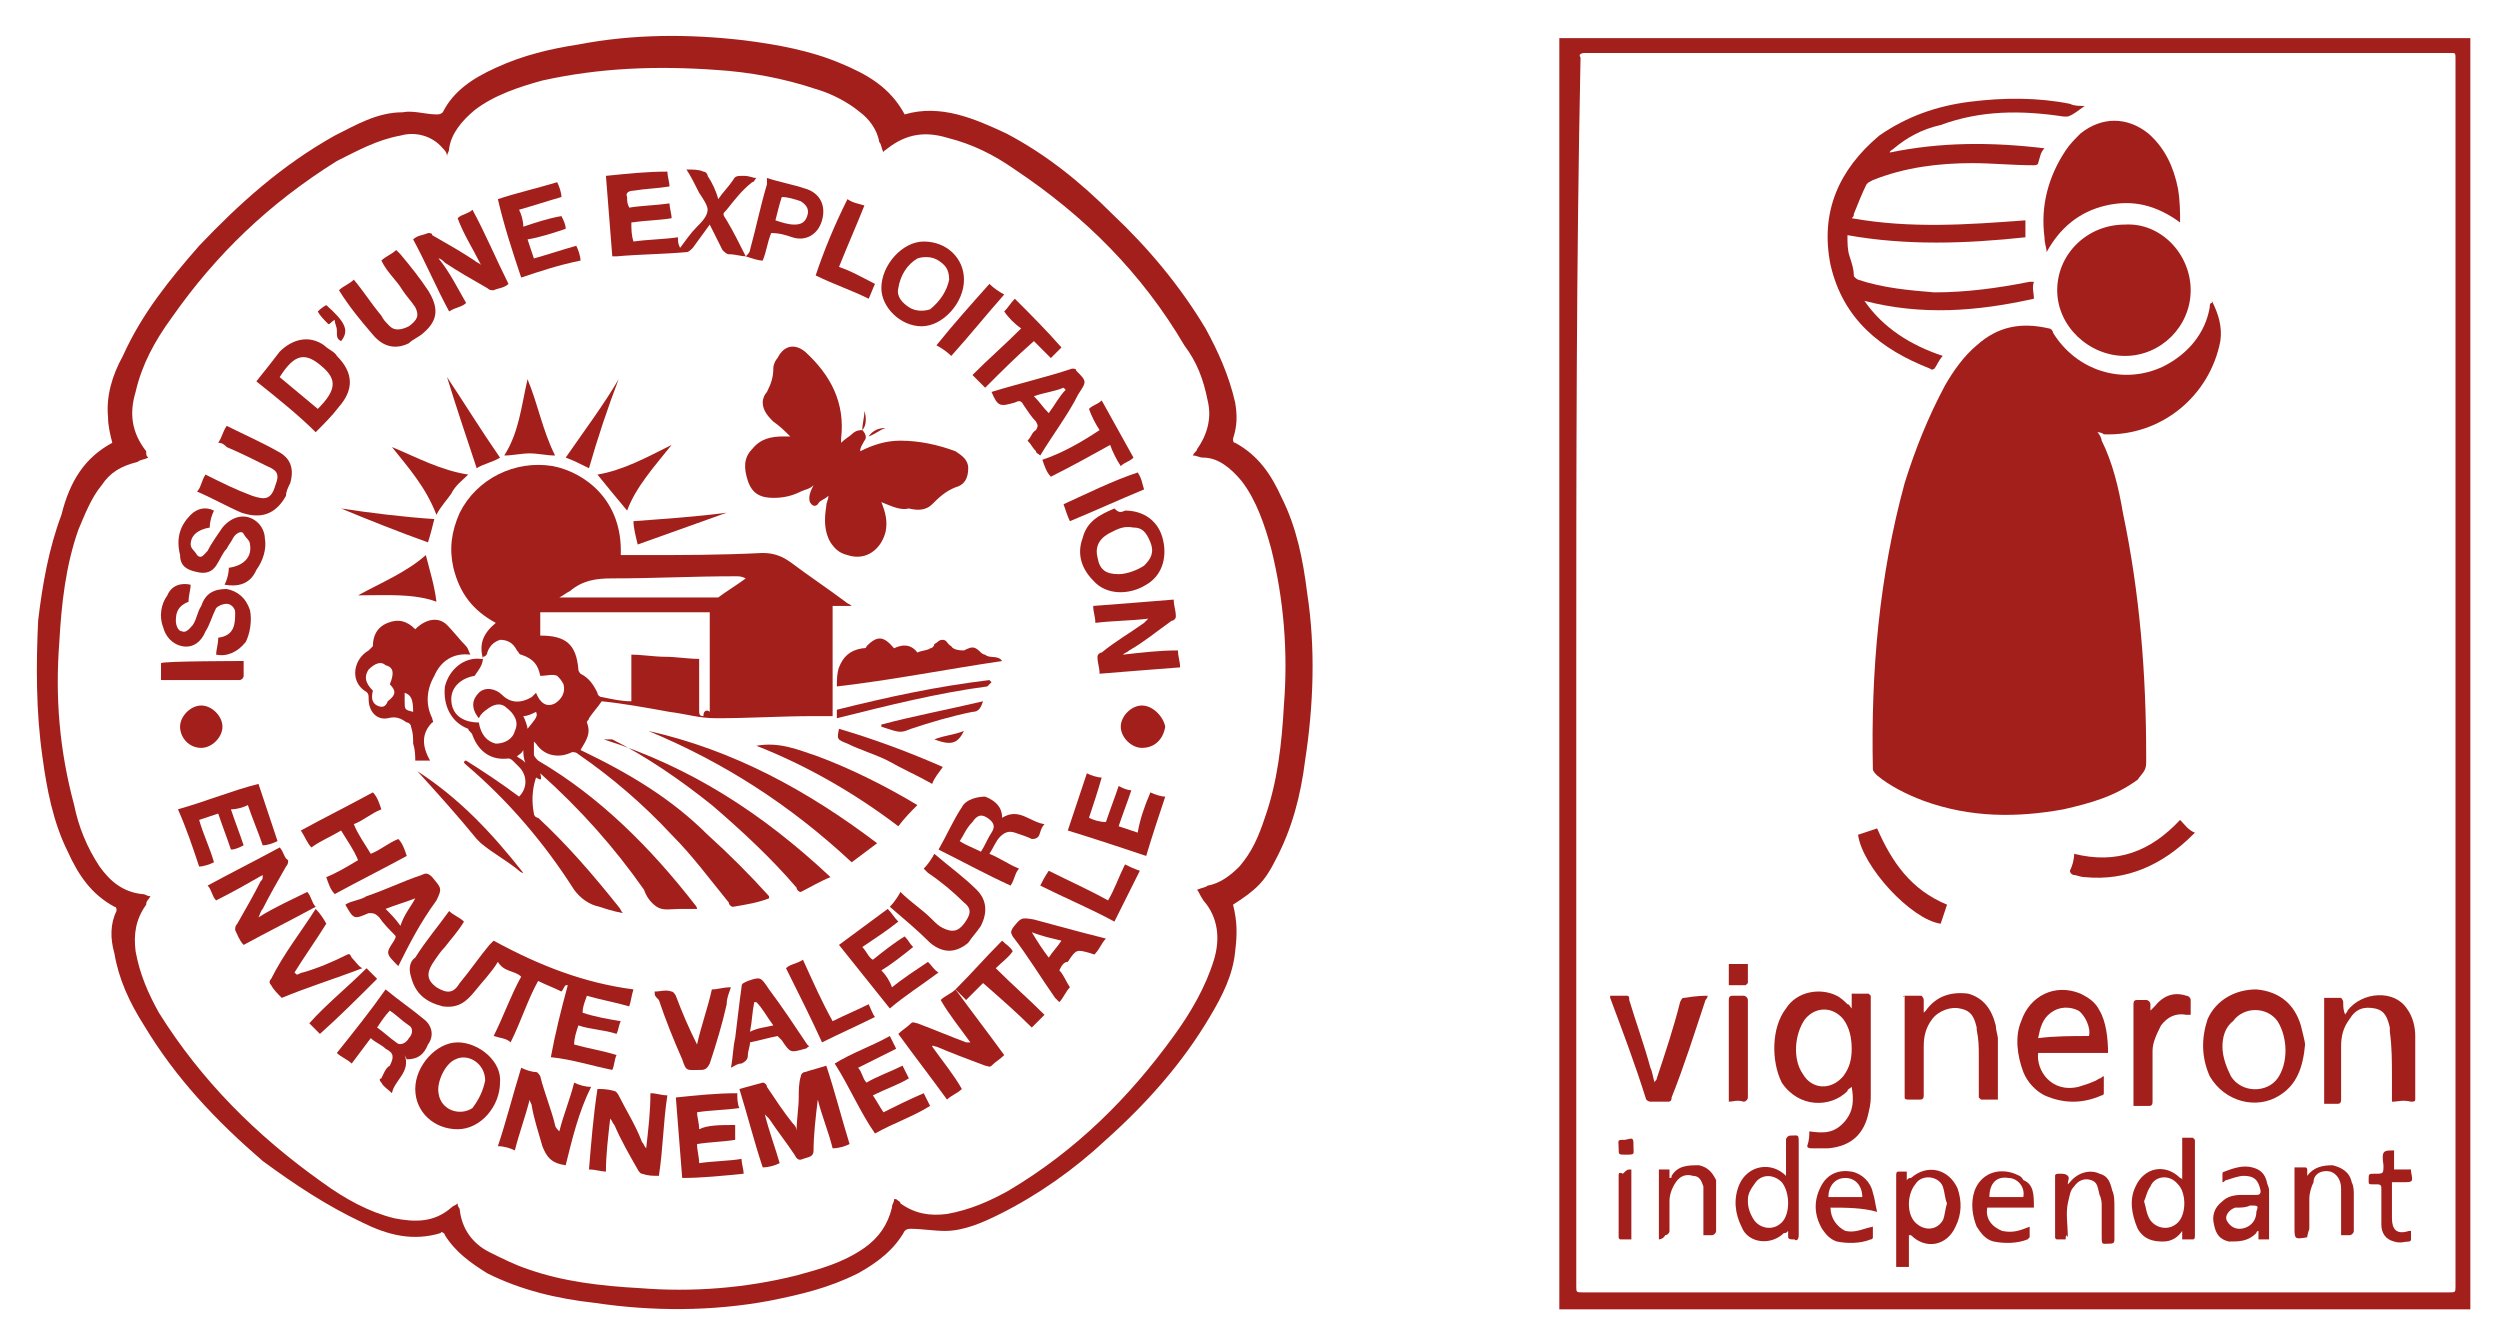 <?xml version="1.0" encoding="utf-8"?>
<!-- Generator: Adobe Illustrator 28.2.0, SVG Export Plug-In . SVG Version: 6.00 Build 0)  -->
<svg version="1.1" id="Calque_1" xmlns="http://www.w3.org/2000/svg" xmlns:xlink="http://www.w3.org/1999/xlink" x="0px" y="0px"
	 viewBox="0 0 118 63.3" style="enable-background:new 0 0 118 63.3;" xml:space="preserve">
<style type="text/css">
	.st0{fill:#A31F1B;}
</style>
<g>
	<path class="st0" d="M56.5,42c0.2-0.1,0.4-0.1,0.5-0.2c0.6-0.1,1.1-0.5,1.5-0.9c0.6-0.7,0.9-1.4,1.2-2.3c0.6-1.7,0.8-3.5,0.9-5.3
		c0.2-2.5,0-5-0.6-7.4c-0.3-1.1-0.7-2.3-1.4-3.2c-0.5-0.6-1.1-1.1-1.8-1.1c-0.2,0-0.3-0.1-0.5-0.1c0.1-0.2,0.2-0.2,0.2-0.3
		c0.5-0.7,0.7-1.5,0.5-2.3c-0.2-1-0.5-1.8-1.1-2.6c-2-3.4-4.7-6.1-8-8.3c-1-0.7-2-1.2-3.2-1.5c-1-0.3-1.9-0.2-2.8,0.5
		c-0.1,0.1-0.2,0.1-0.2,0.2c-0.1-0.2-0.1-0.4-0.2-0.5c-0.1-0.6-0.5-1.1-0.9-1.4c-0.6-0.5-1.4-0.9-2.1-1.1c-1.5-0.5-3.1-0.8-4.7-0.9
		c-2.8-0.2-5.5-0.1-8.2,0.5c-1.1,0.3-2.3,0.7-3.2,1.4c-0.6,0.5-1.1,1.1-1.2,1.8c0,0.2-0.1,0.2-0.1,0.4C21.1,7.2,21,7.1,20.9,7
		c-0.5-0.6-1.3-0.8-2-0.6c-1.1,0.2-2,0.7-3,1.2c-3.2,2-5.7,4.4-7.8,7.4c-0.8,1.1-1.4,2.2-1.7,3.5c-0.3,1-0.2,1.9,0.5,2.8
		c0,0.2,0,0.2,0.1,0.3c-0.2,0.1-0.4,0.1-0.5,0.2c-0.8,0.2-1.3,0.5-1.7,1.1c-0.5,0.6-0.8,1.4-1.1,2.1c-0.6,1.7-0.8,3.5-0.9,5.3
		c-0.2,2.6,0,5.1,0.7,7.7c0.2,1,0.6,2,1.2,2.9c0.5,0.7,1.1,1.2,2,1.3c0.2,0,0.2,0.1,0.4,0.1c-0.1,0.2-0.2,0.2-0.2,0.4
		c-0.5,0.7-0.6,1.4-0.5,2.2c0.2,1.1,0.6,2,1.1,2.9c2,3.2,4.6,5.8,7.7,8c1.1,0.8,2.2,1.4,3.4,1.7c1,0.2,1.9,0.2,2.7-0.5
		c0.1-0.1,0.2-0.1,0.3-0.2c0,0.2,0.1,0.2,0.1,0.3c0.1,0.9,0.6,1.6,1.4,2c0.6,0.3,1.2,0.6,1.8,0.8c1.7,0.6,3.5,0.8,5.3,0.9
		c2.5,0.2,5,0,7.4-0.6c1.1-0.3,2.2-0.6,3.2-1.3c0.7-0.5,1.1-1.1,1.3-1.9c0-0.2,0.1-0.2,0.1-0.4c0.1,0,0.1,0,0.1,0
		c0.1,0.1,0.2,0.1,0.2,0.2c0.7,0.5,1.4,0.6,2.2,0.5c1.1-0.2,2-0.6,2.9-1.1c3.2-1.9,5.7-4.4,7.8-7.3c0.8-1.1,1.5-2.3,1.9-3.6
		c0.3-1,0.2-2-0.5-2.8C56.6,42.2,56.6,42.1,56.5,42 M5.3,20.9c-0.1-0.4-0.2-0.8-0.2-1.2c-0.1-1,0.2-2,0.7-2.9c0.9-2,2.2-3.6,3.6-5.2
		c1.9-2,3.9-3.8,6.4-5.2c1-0.5,2-1.1,3.2-1.1c0.5-0.1,1.1,0.1,1.6,0.1c0.1,0,0.2,0,0.3-0.1c0.5-1,1.4-1.6,2.5-2.1
		c1.3-0.6,2.6-0.9,3.9-1.1c2.6-0.5,5.2-0.5,7.8-0.2c1.6,0.2,3.2,0.5,4.6,1.1c1.2,0.5,2.3,1.1,3,2.4c1.7-0.5,3.3,0.2,4.8,0.9
		c1.9,1,3.5,2.3,5,3.8c1.7,1.6,3.2,3.4,4.4,5.4c0.6,1.1,1.1,2.2,1.4,3.5c0.1,0.6,0.1,1.1-0.1,1.7c0,0.1,0,0.2,0.1,0.2
		c1.1,0.6,1.7,1.5,2.2,2.6c0.7,1.4,1,2.9,1.2,4.5c0.4,2.6,0.3,5.3-0.1,7.9c-0.2,1.6-0.6,3.2-1.4,4.7c-0.5,1-0.9,1.4-2,2.1
		c0.2,0.8,0.2,1.4,0.1,2.2C58.2,46,57.7,47,57.1,48c-1.3,2.2-3,4.1-4.9,5.8c-1.5,1.4-3.2,2.6-5,3.5c-0.8,0.4-1.7,0.8-2.6,0.8
		c-0.5,0-1.1-0.1-1.6-0.1c-0.1,0-0.2,0-0.3,0.1c-0.5,0.9-1.3,1.5-2.2,2c-1.4,0.7-2.7,1-4.2,1.3c-2.7,0.5-5.5,0.5-8.2,0.1
		c-1.8-0.2-3.5-0.6-5.1-1.4c-0.8-0.5-1.5-1-2-1.8c0-0.1-0.2-0.2-0.2-0.1c-1.3,0.4-2.5,0.1-3.7-0.5c-1.7-0.8-3.2-1.8-4.7-2.9
		c-2.2-1.9-4.1-3.9-5.6-6.4c-0.7-1.1-1.2-2.2-1.4-3.4c-0.2-0.7-0.2-1.4,0.1-2c0-0.1,0-0.2-0.1-0.2c-1.1-0.6-1.7-1.5-2.2-2.6
		c-0.7-1.4-1-3-1.2-4.5c-0.3-2.1-0.3-4.3-0.2-6.4c0.2-1.7,0.5-3.4,1.1-5C3.3,22.7,4,21.6,5.3,20.9"/>
	<path class="st0" d="M24.8,36c-0.1-0.2-0.1-0.5-0.1-0.6c-0.1,0.2-0.2,0.2-0.3,0.3C24.5,35.8,24.6,35.8,24.8,36 M25.3,33.6
		c-0.2,0.1-0.4,0.2-0.6,0.2c0.1,0.2,0.2,0.5,0.2,0.6C25.3,33.9,25.4,33.8,25.3,33.6 M35.2,27.3L35.2,27.3c-0.2-0.1-0.3-0.1-0.5-0.1
		c-2,0-3.8,0.1-5.8,0.1c-0.8,0-1.4,0.1-2,0.6c-0.2,0.1-0.3,0.2-0.5,0.3c0.1,0,0.1,0,0.2,0c2.3,0,4.7,0,7.1,0c0.1,0,0.2,0,0.2,0
		C34.3,27.9,34.8,27.6,35.2,27.3 M22.4,31.9c-0.6,0.1-1.1,0.5-1.1,1.1c0,0.7,0.5,1.1,1.3,1.1c0.1,0.6,0.4,0.9,0.8,1
		c0.4,0,0.8-0.2,0.9-0.6c0.2-0.4,0-0.8-0.4-1.1c-0.2-0.2-0.5-0.2-0.8,0s-0.4,0.3-0.5,0.5c-0.4-0.5-0.3-0.9,0-1.2
		c0.3-0.3,0.8-0.2,1.1,0.1c0.4,0.4,0.9,0.4,1.4,0.1c0.1-0.1,0.1-0.1,0.2-0.2c0.2,0.5,0.5,0.7,0.9,0.5c0.3-0.2,0.5-0.5,0.4-0.9
		c-0.1-0.2-0.2-0.3-0.3-0.4c-0.2-0.1-0.5,0-0.8,0c-0.1-0.5-0.3-0.8-0.9-1c-0.1,0-0.1-0.1-0.2-0.2c-0.2-0.4-0.5-0.5-0.8-0.5
		c-0.3,0.1-0.5,0.3-0.6,0.6c0,0.1-0.1,0.2-0.2,0.2C22.8,31.4,22.6,31.6,22.4,31.9 M33.5,33.6v-4.7h-8V30c1.2,0,1.7,0.4,1.8,1.6
		c0,0.1,0.1,0.2,0.1,0.2c0.4,0.2,0.6,0.5,0.8,0.9c0,0.1,0.1,0.2,0.2,0.2c0.5,0.1,0.9,0.2,1.4,0.2v-2.2c0.5,0,1.1,0.1,1.6,0.1
		c0.5,0,1.1,0.1,1.6,0.1v0.4c0,0.7,0,1.3,0,2c0,0.2,0,0.3,0.2,0.3C33.2,33.5,33.4,33.5,33.5,33.6 M25.3,36.7
		c-0.2,0.6-0.2,1.2-0.1,1.7c0,0.1,0.1,0.2,0.2,0.2c1.4,1.3,2.6,2.7,3.8,4.2c0.1,0.1,0.1,0.2,0.2,0.3c-0.5-0.1-0.8-0.2-1.1-0.3
		c-0.5-0.1-0.9-0.4-1.2-0.8c-1.4-2.2-3.1-4.2-5.1-5.9l-0.1-0.1c0,0,0-0.1,0.1-0.1c0.8,0.5,1.7,1.1,2.5,1.7c0.4-0.4,0.4-1,0-1.4
		c-0.1-0.1-0.2-0.2-0.3-0.3c-0.1-0.1-0.2-0.1-0.2-0.1c-0.8,0.1-1.4-0.3-1.7-1.1c0-0.1-0.2-0.2-0.2-0.3c-0.8-0.3-1.2-1.1-1.1-2
		c0.2-0.8,0.9-1.4,1.7-1.3c0,0,0,0,0.1,0c-0.2-0.7,0-1.2,0.6-1.7c-1.1-0.6-1.7-1.4-2-2.6c-0.2-0.9-0.1-1.7,0.3-2.6
		c0.8-1.6,2.6-2.5,4.4-2.2c1.5,0.3,3.3,1.6,3.2,4.2c0.3,0,0.6,0,0.9,0c2,0,3.8,0,5.8-0.1c0.6,0,1,0.2,1.4,0.5
		c0.8,0.6,1.7,1.2,2.5,1.8c0.1,0.1,0.2,0.1,0.3,0.2h-0.9v2.6v2.6c-0.3,0-0.6,0-0.9,0c-1.5,0-3,0.1-4.6,0.1c-0.8,0-1.4-0.2-2.2-0.3
		c-1.1-0.2-2.2-0.4-3.2-0.5c-0.2,0.3-0.4,0.5-0.6,0.8c0,0.1-0.1,0.1-0.1,0.2c0.2,0.5,0,0.8-0.3,1.3c2.3,1.1,4.3,2.3,6,4
		c1,0.9,2,1.9,2.9,2.9v0.1c-0.5,0.2-1.1,0.3-1.7,0.4c-0.1,0-0.2-0.1-0.2-0.2c-0.9-1.1-1.7-2.2-2.7-3.2c-1.3-1.4-2.8-2.7-4.4-3.8
		c-0.1-0.1-0.2-0.1-0.3-0.1c-0.6,0.3-1.3,0.2-1.7-0.4c0,0,0,0-0.1-0.1c0,0.2,0,0.4,0,0.6c0,0.1,0.1,0.2,0.2,0.3
		c2.9,1.7,5.3,4.1,7.4,6.8c0,0,0.1,0.1,0.1,0.2c-0.3,0-0.5,0-0.8,0c-0.4,0-0.8,0.1-1.1-0.1c-0.3-0.2-0.5-0.5-0.6-0.8
		c-1.4-2-3-3.8-4.9-5.5C25.6,36.9,25.5,36.8,25.3,36.7"/>
	<path class="st0" d="M41.6,23.7c0.2,0.5,0.3,0.9,0.2,1.4c-0.2,0.8-0.9,1.4-1.8,1.1c-0.4-0.1-0.6-0.3-0.8-0.6
		c-0.3-0.5-0.3-1.1-0.2-1.7c0-0.2,0.1-0.3,0.1-0.5c-0.2,0.2-0.4,0.2-0.5,0.4c-0.1,0.1-0.2,0.1-0.3,0c-0.1-0.1-0.1-0.2-0.1-0.3
		c0-0.2,0.1-0.4,0.2-0.6c-0.2,0.2-0.4,0.2-0.6,0.3c-0.4,0.2-0.8,0.3-1.3,0.3c-0.6,0-1-0.2-1.2-0.8s-0.2-1.1,0.2-1.5
		c0.4-0.5,0.9-0.6,1.5-0.6c0.1,0,0.2,0,0.3,0c-0.2-0.2-0.5-0.5-0.8-0.7c-0.2-0.2-0.5-0.5-0.5-0.9c0-0.2,0.1-0.4,0.2-0.5
		c0.2-0.4,0.3-0.7,0.3-1.1c0-0.2,0.1-0.4,0.2-0.5c0.3-0.6,0.8-0.7,1.3-0.3c1.2,1.1,1.9,2.4,1.7,4.1c0,0,0,0.1,0,0.2
		c0.2-0.2,0.4-0.3,0.5-0.4c0.2-0.2,0.4-0.2,0.5-0.2c0.2,0.2,0.2,0.4,0.1,0.5c-0.1,0.2-0.2,0.3-0.2,0.5c0.6-0.3,1.2-0.5,1.9-0.5
		c0.9,0,1.8,0.2,2.6,0.5c0.3,0.2,0.6,0.4,0.6,0.8c0,0.5-0.2,0.8-0.6,0.9c-0.5,0.2-0.8,0.5-1.1,0.8c-0.3,0.3-0.7,0.3-1.1,0.2
		C42.5,24.1,42.1,23.9,41.6,23.7"/>
	<path class="st0" d="M29.9,46.7c-0.1,0.3-0.1,0.5-0.2,0.8c-0.7-0.2-1.3-0.3-2-0.5c-0.1,0.3-0.2,0.5-0.2,0.8
		c0.6,0.2,1.2,0.3,1.8,0.4c-0.1,0.2-0.1,0.4-0.2,0.6c-0.6-0.2-1.2-0.2-1.8-0.4c-0.1,0.3-0.2,0.6-0.2,0.9c0.7,0.2,1.4,0.3,2,0.5
		c-0.1,0.2-0.1,0.5-0.2,0.7c-1-0.2-1.9-0.5-2.9-0.6c0.2-1.1,0.5-2.3,0.8-3.4c0,0,0,0-0.1,0c-0.1,0.1-0.1,0.2-0.2,0.3
		c-0.4-0.2-0.7-0.3-1.1-0.5c-0.5,0.9-0.8,1.9-1.3,2.9c-0.2-0.2-0.5-0.2-0.8-0.3c0.5-1,0.8-1.9,1.3-2.8c-0.3-0.3-0.8-0.2-1.1-0.7
		c-0.3,0.5-0.7,0.9-1.1,1.4c-0.4,0.5-0.8,0.8-1.5,0.7c-0.8-0.2-1.3-0.6-1.5-1.4c-0.1-0.3-0.1-0.7,0.2-0.9c0.5-0.8,1.1-1.5,1.6-2.2
		c0.2,0.2,0.5,0.3,0.7,0.5c-0.3,0.5-0.6,0.8-0.9,1.2c-0.2,0.2-0.4,0.5-0.6,0.8c-0.3,0.5-0.2,0.8,0.2,1.1c0.5,0.3,0.8,0.3,1.1-0.2
		c0.5-0.6,0.9-1.2,1.4-1.8c0.1-0.1,0.1-0.1,0.2-0.2C25.5,45.6,27.6,46.4,29.9,46.7"/>
	<path class="st0" d="M19.1,32.7c0,0.2,0,0.3,0,0.4c0,0.4,0,0.4,0.4,0.5C19.5,33,19.4,32.8,19.1,32.7 M18.4,32.3
		c0.2-0.5,0.2-0.8-0.2-0.9c-0.2-0.2-0.5-0.1-0.8,0.2c-0.2,0.3-0.2,0.6,0.2,1c-0.1,0.4,0,0.6,0.2,0.7c0.2,0.1,0.4,0.1,0.5-0.2
		C18.7,32.8,18.7,32.6,18.4,32.3 M20.3,35.9h-0.7c0-0.2,0-0.5-0.1-0.8c0-0.3,0-0.5-0.1-0.8c0-0.1-0.1-0.2-0.2-0.2
		c-0.3-0.2-0.5-0.3-0.9-0.2c-0.5,0.1-0.9-0.3-0.9-0.9c0-0.2,0-0.3-0.2-0.4c-0.7-0.5-0.5-1.5,0.2-1.9c0.1-0.1,0.2-0.2,0.2-0.2
		c0-0.5,0.2-0.9,0.7-1.1s0.9-0.1,1.3,0.3c0.5-0.5,1.1-0.6,1.5-0.2c0.3,0.3,0.6,0.7,0.9,1c0.1,0.1,0.1,0.2,0.2,0.4
		c-0.8-0.1-1.4,0.3-1.7,1c-0.4,0.7-0.4,1.4-0.1,2c0,0.1,0.1,0.2,0,0.2C19.9,34.6,19.9,35.2,20.3,35.9"/>
	<path class="st0" d="M35.2,12.1c-0.2,0-0.5-0.1-0.8-0.1c-0.1,0-0.2-0.1-0.3-0.2c-0.2-0.4-0.4-0.8-0.6-1.2c-0.3,0.4-0.5,0.7-0.8,1.1
		c-0.1,0.1-0.2,0.2-0.3,0.2c-1.1,0.1-2.2,0.1-3.3,0.2c-0.1,0-0.2,0-0.2,0c-0.1-1.3-0.2-2.5-0.3-3.8c1-0.1,1.9-0.2,2.9-0.2
		c0,0.2,0.1,0.5,0.1,0.7c-0.6,0.1-1.1,0.1-1.7,0.2c-0.2,0-0.4,0.1-0.3,0.3c0,0.2,0,0.3,0.1,0.5c0.6-0.1,1.2-0.1,1.9-0.2
		c0,0.2,0.1,0.5,0.1,0.7c-0.6,0.1-1.2,0.1-1.9,0.2c0,0.3,0,0.6,0.1,0.9c0.7-0.1,1.4-0.1,2.1-0.2c0,0.2,0,0.3,0.1,0.5
		c0.3-0.4,0.5-0.7,0.8-1c0.2-0.2,0.5-0.5,0.5-0.8c0-0.2-0.2-0.5-0.4-0.8c-0.2-0.4-0.4-0.8-0.6-1.1c0.3,0,0.6,0,0.8,0.1
		c0.1,0,0.2,0.1,0.2,0.2c0.2,0.3,0.4,0.7,0.5,1.1c0.2-0.3,0.5-0.6,0.7-0.9c0.1-0.2,0.2-0.2,0.5-0.2s0.4,0.1,0.6,0.1
		c-0.1,0.1-0.1,0.2-0.2,0.2C35,9,34.7,9.4,34.3,9.9c-0.2,0.2-0.2,0.2,0,0.5c0.3,0.5,0.6,1.1,0.9,1.7C35.2,11.9,35.2,12.1,35.2,12.1
		L35.2,12.1z"/>
	<path class="st0" d="M38.6,51.9c-0.1,0.8-0.2,1.7-0.2,2.4c0,0.3-0.2,0.3-0.5,0.4c-0.2,0.1-0.3,0-0.4-0.2c-0.4-0.6-0.8-1.1-1.2-1.7
		c-0.1-0.1-0.2-0.2-0.2-0.2c0.2,0.8,0.5,1.6,0.7,2.3c-0.2,0.1-0.5,0.2-0.8,0.2c-0.4-1.2-0.7-2.4-1.1-3.7c0.4-0.1,0.7-0.2,1.1-0.3
		c0.1,0,0.2,0.1,0.2,0.2c0.4,0.6,0.8,1.2,1.2,1.7c0.1,0.1,0.2,0.2,0.2,0.4c0-0.6,0.1-1.1,0.1-1.6c0-0.3,0-0.7,0.1-1
		c0-0.1,0.1-0.2,0.2-0.2c0.3-0.1,0.7-0.2,1-0.3c0.4,1.2,0.7,2.4,1.1,3.7c-0.2,0.1-0.5,0.2-0.8,0.2C39.1,53.4,38.8,52.7,38.6,51.9
		L38.6,51.9"/>
	<path class="st0" d="M28.5,34.9c4.1,1.3,7.5,3.5,10.7,6.5c-0.5,0.2-1,0.5-1.4,0.7c-0.1,0-0.2-0.1-0.2-0.2c-1.2-1.4-2.6-2.7-4-3.9
		c-1.5-1.2-3.1-2.3-4.7-3.1C28.5,34.9,28.5,34.9,28.5,34.9"/>
	<path class="st0" d="M30.6,34.5c4,0.9,7.5,2.8,10.8,5.3c-0.4,0.3-0.8,0.6-1.2,0.9C37.3,38,34.2,36,30.6,34.5"/>
	<path class="st0" d="M39.5,32.4c0-0.3,0-0.6,0.1-0.9c0.2-0.5,0.5-0.8,1.1-0.9c0.1,0,0.2,0,0.2-0.1c0.5-0.5,0.8-0.5,1.3,0.1
		c0.4-0.2,0.8-0.2,1.1,0.2c0.2-0.1,0.5-0.1,0.6-0.2c0.1,0,0.2-0.1,0.2-0.2c0.2-0.1,0.2-0.2,0.4-0.2c0.2,0,0.2,0.2,0.4,0.3
		c0.1,0.2,0.5,0.2,0.6,0.2c0.4-0.2,0.5-0.2,0.8,0.1c0.1,0.1,0.2,0.1,0.2,0.1c0.2,0.2,0.6,0,0.8,0.3C44.6,31.6,42.1,32.1,39.5,32.4"
		/>
	<path class="st0" d="M45.8,49.2c-0.5-0.7-1-1.3-1.4-2c0.2-0.2,0.5-0.3,0.7-0.5c0.8,1.1,1.5,2,2.3,3.1c-0.2,0.2-0.4,0.3-0.6,0.5
		c-0.1,0.1-0.2,0-0.3,0c-0.8-0.3-1.6-0.6-2.3-0.9c-0.1,0-0.2-0.1-0.2,0c0.5,0.7,1,1.3,1.4,2c-0.2,0.2-0.5,0.3-0.7,0.5
		c-0.8-1.1-1.5-2-2.3-3.1c0.2-0.2,0.4-0.3,0.6-0.5c0.1-0.1,0.2,0,0.3,0c0.8,0.3,1.5,0.6,2.3,0.9C45.5,49.2,45.6,49.2,45.8,49.2
		C45.8,49.3,45.8,49.2,45.8,49.2"/>
	<path class="st0" d="M26.7,55C26.6,55,26.6,55,26.7,55c-0.7-0.1-0.9-0.4-1.1-0.9c-0.2-0.7-0.4-1.3-0.5-1.9c0-0.1-0.1-0.2-0.1-0.3
		c-0.2,0.8-0.5,1.6-0.7,2.4c-0.2-0.1-0.5-0.2-0.8-0.2c0.4-1.2,0.7-2.4,1.1-3.7c0.2,0.1,0.5,0.2,0.7,0.2c0.1,0,0.2,0.2,0.2,0.2
		c0.2,0.8,0.5,1.5,0.7,2.3c0,0.1,0.1,0.2,0.2,0.3c0.2-0.8,0.5-1.5,0.7-2.3c0.2,0.1,0.5,0.2,0.8,0.2C27.3,52.5,27,53.8,26.7,55"/>
	<path class="st0" d="M22,14.3c-0.2,0.2-0.5,0.2-0.8,0.4c-0.6-1.1-1.1-2.3-1.7-3.4c0.2-0.2,0.5-0.2,0.7-0.3c0.1,0,0.2,0,0.2,0.1
		c0.7,0.4,1.4,0.8,2,1.2c0.1,0.1,0.2,0.1,0.3,0.2c-0.4-0.8-0.8-1.4-1.1-2.2c0.2-0.2,0.5-0.2,0.7-0.4c0.6,1.1,1.1,2.3,1.7,3.5
		c-0.2,0.2-0.5,0.2-0.7,0.3c-0.1,0-0.2,0-0.3-0.1c-0.7-0.4-1.4-0.8-2-1.2c-0.1-0.1-0.2-0.2-0.3-0.2C21.2,12.8,21.6,13.6,22,14.3"/>
	<path class="st0" d="M12.4,41.3c-0.7,0.4-1.4,0.8-2.2,1.2c-0.2-0.2-0.2-0.5-0.4-0.7c1.1-0.6,2.3-1.2,3.4-1.8
		c0.2,0.2,0.2,0.5,0.4,0.6c0,0.1,0,0.2-0.1,0.3c-0.4,0.7-0.8,1.4-1.1,2c-0.1,0.1-0.1,0.2-0.2,0.4c0.8-0.5,1.5-0.8,2.3-1.2
		c0.2,0.2,0.2,0.5,0.4,0.7c-1.1,0.6-2.3,1.2-3.4,1.8c-0.2-0.2-0.3-0.5-0.4-0.7c0-0.1,0-0.2,0.1-0.3c0.4-0.7,0.8-1.4,1.1-2
		C12.4,41.5,12.4,41.5,12.4,41.3C12.5,41.3,12.4,41.3,12.4,41.3"/>
	<path class="st0" d="M28.2,51.4c0.2,0,0.5,0,0.8,0.1c0.1,0,0.2,0.2,0.2,0.2c0.4,0.8,0.8,1.4,1.1,2.2c0.1,0.1,0.1,0.2,0.2,0.3
		c0.1-0.9,0.2-1.7,0.2-2.6c0.3,0,0.5,0.1,0.8,0.1c-0.2,1.3-0.2,2.5-0.4,3.8c-0.3,0-0.5,0-0.8-0.1c-0.1,0-0.2-0.2-0.2-0.2
		c-0.4-0.7-0.8-1.4-1.1-2.1c-0.1-0.1-0.1-0.2-0.2-0.3c-0.1,0.9-0.2,1.7-0.2,2.5c-0.2,0-0.5-0.1-0.8-0.1C27.9,54,28,52.7,28.2,51.4"
		/>
	<path class="st0" d="M51.7,29.4c0-0.3-0.1-0.5-0.1-0.8c1.3-0.1,2.6-0.2,3.8-0.3c0,0.3,0.1,0.5,0.1,0.8c0,0.1-0.1,0.2-0.2,0.2
		c-0.7,0.5-1.3,1-2,1.4c-0.1,0.1-0.2,0.1-0.3,0.2c0.9-0.1,1.7-0.2,2.6-0.2c0,0.3,0.1,0.5,0.1,0.8c-1.3,0.1-2.6,0.2-3.8,0.3
		c0-0.3-0.1-0.5-0.1-0.8c0-0.1,0.1-0.2,0.2-0.2c0.6-0.5,1.3-0.9,2-1.4c0.1-0.1,0.2-0.2,0.2-0.2C53.4,29.3,52.5,29.3,51.7,29.4"/>
	<path class="st0" d="M13.2,17.8c0.6,0.5,1.2,1,1.8,1.5c0.9-0.9,0.9-1.4,0.2-2C14.4,16.6,13.9,16.7,13.2,17.8 M12.1,18
		c0.4-0.5,0.8-1,1.1-1.4c0.6-0.6,1.4-0.8,2.1-0.3c0.2,0.2,0.5,0.3,0.6,0.5c0.8,0.8,0.8,1.6,0.1,2.4c-0.3,0.4-0.7,0.8-1.1,1.2
		C14.1,19.6,13.1,18.8,12.1,18"/>
	<path class="st0" d="M17.8,48.5c0.3,0.2,0.6,0.5,0.9,0.7c0.2,0.2,0.5,0,0.6-0.2c0.2-0.2,0.2-0.5,0-0.6c-0.3-0.2-0.6-0.5-0.9-0.7
		C18.2,47.9,18,48.2,17.8,48.5 M19.1,49.8c0.3,0.8-0.5,1.2-0.6,1.8c-0.2-0.2-0.4-0.3-0.5-0.5c-0.1-0.1-0.1-0.2,0-0.2
		c0.1-0.2,0.2-0.5,0.4-0.6c0.2-0.4,0.2-0.6-0.2-0.8c-0.2-0.2-0.5-0.3-0.7-0.5c-0.3,0.4-0.6,0.8-0.9,1.2c-0.2-0.2-0.5-0.3-0.7-0.5
		c0.8-1,1.6-2,2.3-3c0.6,0.5,1.2,0.9,1.8,1.4c0.4,0.3,0.5,0.8,0.2,1.2c-0.2,0.5-0.5,0.7-1,0.7C19.1,49.8,19.1,49.8,19.1,49.8"/>
	<path class="st0" d="M45.3,39.7c0.3,0.2,0.6,0.3,1,0.5c0.2-0.3,0.3-0.6,0.5-0.9c0.2-0.3,0.1-0.5-0.2-0.7s-0.5-0.1-0.7,0.2
		C45.6,39.1,45.5,39.4,45.3,39.7 M44.3,40.1c0.4-0.7,0.7-1.4,1.1-2c0.2-0.4,0.8-0.5,1.1-0.5c0.5,0.2,0.8,0.5,0.8,1
		c0.8-0.5,1.3,0.2,2,0.3c-0.2,0.2-0.2,0.5-0.3,0.6c-0.1,0.1-0.2,0.1-0.3,0.1c-0.2-0.1-0.5-0.2-0.8-0.3c-0.3-0.1-0.5,0-0.7,0.2
		c-0.2,0.2-0.3,0.5-0.5,0.8c0.5,0.2,0.9,0.5,1.4,0.7c-0.2,0.2-0.2,0.5-0.4,0.8C46.6,41.3,45.5,40.7,44.3,40.1"/>
	<path class="st0" d="M22.9,51c0-0.8-0.8-1.3-1.4-1c-0.5,0.2-0.9,1.1-0.8,1.6c0.1,0.8,1,1.1,1.6,0.7C22.6,51.9,22.8,51.5,22.9,51
		 M23.6,51.1c0,1.1-0.9,2.2-2,2.2c-1.1,0-2-0.8-2-1.9c0-1.1,1-2.2,2-2.2S23.7,50.1,23.6,51.1"/>
	<path class="st0" d="M52.8,27.1c0.4,0,0.9-0.2,1.2-0.4c0.3-0.3,0.5-0.6,0.3-1.1c-0.2-0.5-0.4-0.7-0.8-0.7c-0.5-0.1-0.8,0.1-1.2,0.3
		c-0.5,0.3-0.6,0.7-0.5,1.1C51.9,26.9,52.2,27.1,52.8,27.1 M53.1,24.1c0.9,0,1.6,0.5,1.8,1.4c0.2,0.9-0.1,1.7-0.8,2.1
		c-0.8,0.5-1.9,0.5-2.5-0.2c-0.5-0.5-0.8-1.2-0.5-2c0.2-0.8,0.8-1.1,1.5-1.4C52.8,24.2,52.9,24.2,53.1,24.1"/>
	<path class="st0" d="M44.8,13.2c0-0.5-0.2-0.7-0.5-0.9c-0.3-0.2-0.7-0.2-1-0.1c-0.5,0.3-0.8,0.8-0.9,1.4c-0.1,0.4,0.2,0.7,0.5,0.9
		c0.3,0.2,0.7,0.2,1,0.1C44.4,14.2,44.7,13.7,44.8,13.2 M41.6,13.6c0-1.1,1-2.2,2-2.2c1.1,0,1.9,0.8,1.9,1.8c0,1.1-1,2.2-2,2.2
		C42.5,15.4,41.6,14.5,41.6,13.6"/>
	<path class="st0" d="M16.9,40.6c-0.2-0.5-0.5-0.9-0.8-1.4c-0.5,0.3-1,0.5-1.4,0.8c-0.2-0.2-0.3-0.5-0.5-0.8
		c1.1-0.6,2.3-1.2,3.4-1.8c0.2,0.2,0.3,0.5,0.4,0.8c-0.5,0.2-0.8,0.5-1.3,0.7c0.2,0.5,0.5,0.9,0.8,1.4c0.5-0.2,0.8-0.5,1.3-0.7
		c0.2,0.2,0.3,0.5,0.4,0.8c-1.1,0.6-2.3,1.2-3.4,1.8c-0.2-0.2-0.3-0.5-0.4-0.8C15.9,41.2,16.4,40.9,16.9,40.6"/>
	<path class="st0" d="M39.6,44.6c0.8-0.6,1.5-1.1,2.3-1.7c0.2,0.2,0.3,0.4,0.5,0.6c-0.5,0.4-1.1,0.8-1.7,1.2
		c0.2,0.2,0.3,0.5,0.5,0.6c0.5-0.4,1-0.8,1.5-1.1c0.2,0.2,0.2,0.3,0.4,0.5c-0.5,0.4-1,0.8-1.5,1.1c0.2,0.2,0.4,0.5,0.5,0.8
		c0.5-0.4,1.1-0.8,1.7-1.2c0.2,0.2,0.3,0.4,0.5,0.5c-0.8,0.6-1.6,1.1-2.3,1.7C41.2,46.6,40.4,45.6,39.6,44.6"/>
	<path class="st0" d="M12.2,37c0.3,0.9,0.6,1.8,0.9,2.7c-0.2,0.1-0.5,0.2-0.7,0.2c-0.2-0.6-0.5-1.3-0.7-1.9
		c-0.2,0.1-0.5,0.2-0.8,0.2c0.2,0.6,0.4,1.1,0.6,1.7c-0.2,0.1-0.4,0.2-0.6,0.2c-0.2-0.6-0.4-1.1-0.6-1.7c-0.3,0.1-0.6,0.2-0.9,0.3
		c0.2,0.7,0.5,1.3,0.7,2c-0.2,0.1-0.5,0.2-0.7,0.2c-0.3-0.9-0.6-1.8-1-2.7C9.8,37.8,11,37.3,12.2,37"/>
	<path class="st0" d="M54.3,37.4c0.2,0.1,0.5,0.2,0.7,0.2c-0.3,0.9-0.6,1.8-0.9,2.8c-1.2-0.4-2.4-0.8-3.7-1.2
		c0.3-0.9,0.6-1.8,0.9-2.7c0.2,0.1,0.5,0.2,0.7,0.2c-0.2,0.7-0.4,1.3-0.6,1.9c0.2,0.1,0.5,0.2,0.8,0.2c0.2-0.6,0.4-1.1,0.6-1.7
		c0.2,0.1,0.4,0.2,0.6,0.2c-0.2,0.6-0.4,1.1-0.6,1.7c0.3,0.1,0.6,0.2,0.9,0.3C53.8,38.7,54,38.1,54.3,37.4"/>
	<path class="st0" d="M24.6,13.1c-0.4-1.2-0.8-2.4-1.1-3.7c0.9-0.3,1.8-0.5,2.8-0.8c0.1,0.2,0.2,0.5,0.2,0.7c-0.7,0.2-1.3,0.4-2,0.6
		c0.1,0.2,0.2,0.5,0.2,0.8c0.6-0.2,1.2-0.4,1.8-0.5c0.1,0.2,0.2,0.4,0.2,0.6c-0.6,0.2-1.2,0.4-1.8,0.5c0.1,0.3,0.2,0.6,0.3,0.9
		c0.7-0.2,1.3-0.4,2-0.6c0.1,0.2,0.2,0.5,0.2,0.7C26.4,12.5,25.5,12.8,24.6,13.1"/>
	<path class="st0" d="M39.4,50.2c0.8-0.5,1.7-0.8,2.6-1.3c0.1,0.2,0.2,0.4,0.3,0.6c-0.6,0.3-1.2,0.6-1.8,0.9
		c0.2,0.2,0.2,0.5,0.4,0.7c0.5-0.3,1.1-0.5,1.7-0.8c0.1,0.2,0.2,0.4,0.3,0.6c-0.5,0.3-1.1,0.5-1.7,0.8c0.2,0.3,0.3,0.5,0.5,0.8
		c0.6-0.3,1.2-0.6,1.9-0.9c0.1,0.2,0.2,0.4,0.3,0.6c-0.8,0.5-1.7,0.8-2.6,1.3C40.6,52.5,40.1,51.3,39.4,50.2"/>
	<path class="st0" d="M10.6,27.6c0.1-0.2,0.2-0.5,0.2-0.8c0.7-0.1,1.1-0.5,1-1.1c0-0.2-0.2-0.3-0.3-0.5s-0.4,0-0.5,0.2
		s-0.2,0.3-0.3,0.5c-0.2,0.2-0.3,0.5-0.5,0.8C10,27,9.7,27.1,9.3,27c-0.5-0.1-0.8-0.3-0.8-0.8c-0.2-0.8,0-1.4,0.5-1.9
		c0.3-0.3,0.7-0.4,1.1-0.2c-0.1,0.2-0.2,0.5-0.2,0.8C9.3,25,9,25.3,9,25.7c0,0.2,0.2,0.3,0.3,0.5c0.2,0.2,0.3,0,0.5-0.2
		c0.2-0.4,0.5-0.8,0.7-1.1c0.5-0.6,1.2-0.7,1.7-0.2c0.2,0.2,0.3,0.5,0.3,0.7c0.1,0.5-0.1,1.1-0.4,1.5C11.8,27.6,11.2,27.7,10.6,27.6
		"/>
	<path class="st0" d="M34.7,53.1c0,0.2,0,0.5,0,0.7c-0.6,0.1-1.2,0.1-1.8,0.2c0,0.3,0.1,0.6,0.1,0.9c0.7-0.1,1.4-0.1,2-0.2
		c0,0.2,0.1,0.5,0.1,0.7c-1,0.1-2,0.2-2.9,0.2c-0.1-1.3-0.2-2.5-0.3-3.8c1-0.1,1.9-0.2,2.9-0.2c0,0.2,0,0.5,0.1,0.7
		c-0.7,0.1-1.4,0.1-2,0.2c0,0.2,0.1,0.5,0.1,0.8C33.4,53.1,34,53.1,34.7,53.1"/>
	<path class="st0" d="M10.2,30.9c0-0.2,0.1-0.5,0.1-0.8c0.8-0.1,0.8-0.7,0.8-1.2c0-0.2-0.2-0.4-0.4-0.4c-0.2,0-0.4,0.1-0.5,0.2
		c-0.2,0.4-0.3,0.8-0.5,1.1c-0.2,0.5-0.6,0.8-1.1,0.7c-0.5-0.1-0.8-0.5-0.9-0.9c-0.2-0.5-0.1-1.1,0.2-1.5c0.2-0.5,0.7-0.6,1.1-0.5
		c0,0.2-0.1,0.5-0.1,0.8c-0.5,0.2-0.6,0.5-0.6,0.9c0,0.2,0.1,0.5,0.3,0.5c0.2,0.1,0.4-0.2,0.5-0.3c0.2-0.3,0.2-0.6,0.4-0.9
		c0.2-0.6,0.6-0.8,1.2-0.8c0.5,0.1,0.9,0.4,1.1,1c0.1,0.5,0,1.1-0.2,1.5C11.2,30.8,10.7,31,10.2,30.9"/>
	<path class="st0" d="M42,42.8c0.2-0.2,0.4-0.5,0.5-0.7c0.5,0.5,1,0.8,1.5,1.3c0.2,0.2,0.3,0.3,0.5,0.4c0.4,0.2,0.7,0.2,1-0.2
		c0.3-0.4,0.4-0.7,0-1c-0.5-0.5-1.1-1-1.7-1.4c-0.1-0.1-0.2-0.2-0.2-0.2c0.2-0.2,0.4-0.5,0.5-0.7c0.7,0.6,1.4,1.1,2,1.7
		c0.5,0.5,0.5,1.1,0.2,1.7c-0.2,0.3-0.4,0.5-0.6,0.8c-0.6,0.5-1.2,0.5-1.8,0C43.3,43.9,42.7,43.4,42,42.8"/>
	<path class="st0" d="M16,13.7c0.2-0.2,0.5-0.3,0.7-0.5c0.5,0.6,0.8,1.1,1.3,1.7c0.1,0.2,0.2,0.3,0.4,0.5c0.2,0.2,0.5,0.2,0.9,0
		c0.4-0.3,0.5-0.5,0.3-0.9c-0.2-0.3-0.4-0.5-0.6-0.8c-0.3-0.5-0.7-0.8-1-1.4c0.2-0.2,0.5-0.3,0.7-0.5c0.1,0.1,0.1,0.1,0.2,0.2
		c0.5,0.6,0.9,1.1,1.3,1.7c0.5,0.8,0.5,1.4-0.2,2c-0.2,0.2-0.5,0.3-0.7,0.5c-0.6,0.3-1.2,0.2-1.7-0.4C17,15.1,16.5,14.5,16,13.7"/>
	<path class="st0" d="M10.3,20.9c0.2-0.3,0.2-0.5,0.4-0.8c0.8,0.4,1.7,0.8,2.4,1.2c0.6,0.3,0.8,0.8,0.6,1.5
		c-0.1,0.2-0.2,0.4-0.2,0.6c-0.5,0.9-1.2,1.1-2.1,0.8c-0.7-0.3-1.4-0.7-2.1-1c0.2-0.2,0.2-0.5,0.4-0.8c0.8,0.4,1.4,0.7,2.2,1
		c0.6,0.2,0.9,0.2,1.1-0.5c0.2-0.5,0.1-0.7-0.4-0.9c-0.6-0.3-1.2-0.6-1.9-0.9C10.6,21,10.5,20.9,10.3,20.9"/>
	<path class="st0" d="M49.5,19.5c0.3-0.4,0.5-0.8,0.8-1.1c0,0,0,0-0.1-0.1c-0.5,0.2-0.8,0.2-1.4,0.4C49.1,19,49.2,19.2,49.5,19.5
		 M49.1,21.5c-0.1-0.1-0.2-0.1-0.2-0.2c-0.2-0.2-0.2-0.3-0.4-0.5c0.2-0.2,0.2-0.4,0.4-0.5c0.1-0.2,0.1-0.2,0-0.4
		c-0.2-0.2-0.4-0.5-0.6-0.8c-0.1-0.2-0.2-0.2-0.4-0.1l0,0c-0.7,0.2-0.8,0.2-1.1-0.5c1.3-0.4,2.6-0.7,3.8-1.1c0.1,0,0.2,0,0.2,0.1
		c0.5,0.5,0.5,0.5,0.1,1.1C50.4,19.6,49.7,20.5,49.1,21.5"/>
	<path class="st0" d="M48.7,44c0.3,0.5,0.5,0.8,0.8,1.2c0.2-0.3,0.4-0.5,0.6-0.8C49.7,44.3,49.2,44.2,48.7,44 M50,45.8
		c0.2,0.2,0.3,0.5,0.5,0.8c-0.2,0.2-0.3,0.5-0.5,0.7c-0.1-0.1-0.2-0.2-0.2-0.2c-0.7-1-1.3-2-2-2.9c-0.1-0.2-0.1-0.2,0-0.4
		c0.4-0.5,0.4-0.5,1-0.4c1.1,0.3,2.2,0.6,3.4,0.9c-0.2,0.2-0.3,0.5-0.5,0.7c0,0.1-0.2,0-0.2,0c-0.7-0.2-0.7-0.2-1.1,0.4
		C50.2,45.4,50.1,45.6,50,45.8"/>
	<path class="st0" d="M19.6,42.4L19.6,42.4c-0.5,0.2-0.9,0.3-1.4,0.5c0.2,0.2,0.5,0.5,0.7,0.8C19.1,43.1,19.4,42.8,19.6,42.4
		 M18.8,45.6C18.7,45.5,18.7,45.5,18.8,45.6c-0.6-0.6-0.6-0.6-0.2-1.2c0.1-0.2,0.1-0.2,0-0.3c-0.2-0.2-0.5-0.5-0.7-0.8
		c-0.2-0.2-0.3-0.2-0.4-0.2c0,0,0,0-0.1,0c-0.7,0.3-0.7,0.3-1.1-0.4c0.3-0.2,0.7-0.2,1-0.4c0.9-0.3,1.7-0.7,2.6-1
		c0.2-0.1,0.3-0.1,0.5,0.1c0.4,0.5,0.5,0.5,0.2,1.1C19.8,43.6,19.3,44.6,18.8,45.6"/>
	<path class="st0" d="M36.5,48.4c-0.3-0.4-0.5-0.8-0.8-1.1h-0.1c-0.1,0.5-0.1,0.9-0.2,1.4C35.8,48.5,36.1,48.5,36.5,48.4 M38.2,49.4
		c-0.1,0-0.1,0.1-0.2,0.1c-0.7,0.2-0.7,0.2-1.1-0.4c-0.1-0.1-0.2-0.2-0.2-0.2c-0.5,0.1-0.8,0.2-1.3,0.3c0,0.2-0.1,0.4-0.1,0.6
		s-0.1,0.3-0.3,0.4c-0.2,0-0.3,0.1-0.5,0.2c0.1-0.5,0.1-1,0.2-1.4c0.1-0.8,0.2-1.7,0.3-2.4c0-0.2,0.1-0.2,0.3-0.3
		c0.6-0.2,0.6-0.2,1,0.4c0.6,0.8,1.2,1.7,1.8,2.6C38.1,49.3,38.2,49.4,38.2,49.4"/>
	<path class="st0" d="M36.6,10.4c0.3,0.1,0.6,0.2,0.9,0.2s0.5-0.1,0.6-0.4s0-0.5-0.3-0.7c-0.3-0.1-0.6-0.2-0.9-0.2
		C36.8,9.6,36.7,10,36.6,10.4 M35.2,12.1c0.1-0.1,0.2-0.2,0.2-0.3c0.3-1.1,0.5-2.1,0.8-3.1c0-0.2,0-0.2,0-0.3
		c0.6,0.2,1.2,0.3,1.8,0.5c0.7,0.2,1,0.8,0.8,1.5c-0.2,0.7-0.8,1-1.4,0.8c-0.3-0.1-0.6-0.2-1-0.2c-0.2,0.5-0.2,0.8-0.4,1.3
		C35.8,12.3,35.5,12.2,35.2,12.1L35.2,12.1"/>
	<path class="st0" d="M35.7,35.2c1.1-0.2,2,0.2,2.9,0.5c1.6,0.6,3.2,1.4,4.7,2.3c-0.3,0.3-0.6,0.6-0.9,1
		C40.3,37.4,38,36.1,35.7,35.2"/>
	<path class="st0" d="M14.9,42.9c0.2,0.2,0.4,0.5,0.5,0.7c-0.5,0.8-1,1.5-1.5,2.3c0,0,0,0,0.1,0.1c0.1,0,0.2-0.1,0.3-0.1
		c0.7-0.2,1.4-0.5,2-0.8c0.2-0.1,0.2-0.1,0.3,0.1c0.2,0.2,0.3,0.4,0.5,0.5c-1.3,0.5-2.6,0.9-3.8,1.4c-0.2-0.2-0.4-0.4-0.5-0.6
		c-0.1-0.1-0.1-0.2,0-0.3C13.4,45,14.2,44,14.9,42.9C14.8,42.9,14.8,42.9,14.9,42.9"/>
	<path class="st0" d="M30.9,46.8c0.3,0,0.5-0.1,0.8,0c0.1,0,0.2,0.2,0.2,0.2c0.3,0.8,0.6,1.5,1,2.3c0.2-0.9,0.5-1.7,0.7-2.6
		c0.3,0,0.5-0.1,0.9-0.1c-0.1,0.3-0.2,0.5-0.2,0.8c-0.2,0.9-0.5,1.9-0.8,2.8c-0.1,0.2-0.2,0.3-0.4,0.3c-0.7,0-0.7,0.1-0.9-0.5
		c-0.4-0.9-0.8-1.9-1.1-2.8C30.9,47,30.9,47,30.9,46.8"/>
	<path class="st0" d="M46.4,46.4c-0.3,0.3-0.5,0.5-0.8,0.8c-0.2-0.2-0.3-0.3-0.5-0.5c0.8-0.8,1.4-1.5,2.2-2.3
		c0.2,0.2,0.4,0.3,0.5,0.5c-0.2,0.3-0.5,0.5-0.8,0.8c0.8,0.8,1.5,1.4,2.3,2.2c-0.2,0.2-0.4,0.4-0.6,0.6C48,47.8,47.2,47.1,46.4,46.4
		"/>
	<path class="st0" d="M46.5,18.3c-0.2-0.2-0.4-0.4-0.6-0.6c0.8-0.8,1.5-1.4,2.3-2.2c-0.3-0.2-0.6-0.5-0.8-0.8
		c0.2-0.2,0.3-0.4,0.5-0.6c0.8,0.8,1.5,1.5,2.2,2.3c-0.2,0.2-0.3,0.3-0.5,0.5c-0.3-0.3-0.5-0.5-0.8-0.8C48,16.8,47.3,17.5,46.5,18.3
		"/>
	<path class="st0" d="M51.9,20.3c-0.2-0.3-0.4-0.7-0.5-1c0.2-0.2,0.4-0.2,0.6-0.4c0.5,0.9,1,1.8,1.5,2.7c-0.2,0.2-0.4,0.2-0.6,0.4
		c-0.2-0.3-0.4-0.7-0.5-1c-0.9,0.5-1.8,1-2.8,1.5c-0.2-0.2-0.3-0.5-0.4-0.8C50.1,21.4,51,20.9,51.9,20.3"/>
	<path class="st0" d="M49.5,41.1c1,0.5,1.9,0.9,2.8,1.4c0.3-0.5,0.5-1.1,0.8-1.7c0.2,0.1,0.4,0.2,0.7,0.3c-0.4,0.8-0.8,1.6-1.2,2.4
		c-1.1-0.6-2.3-1.1-3.5-1.7C49.2,41.6,49.3,41.4,49.5,41.1"/>
	<path class="st0" d="M40,9.4c0.3,0.2,0.5,0.2,0.8,0.3c-0.4,1-0.8,1.9-1.2,2.9c0.6,0.2,1.1,0.5,1.7,0.8c-0.1,0.2-0.2,0.5-0.3,0.7
		c-0.8-0.4-1.7-0.7-2.5-1.1C38.9,11.8,39.4,10.6,40,9.4"/>
	<path class="st0" d="M39.3,48.2c0.6-0.3,1.1-0.5,1.7-0.8c0.1,0.2,0.2,0.5,0.3,0.6c-0.8,0.4-1.7,0.8-2.5,1.2
		c-0.5-1.1-1.1-2.3-1.7-3.5c0.2-0.2,0.5-0.2,0.8-0.4C38.4,46.4,38.8,47.3,39.3,48.2"/>
	<path class="st0" d="M44.5,36.2c-0.2,0.3-0.4,0.5-0.5,0.8c-0.7-0.4-1.4-0.7-2.1-1.1c-0.6-0.3-1.3-0.5-1.9-0.8
		c-0.5-0.2-0.5-0.2-0.4-0.7C41.3,34.9,42.9,35.5,44.5,36.2"/>
	<path class="st0" d="M18.5,21.1c1.2,0.5,2.3,1.1,3.6,1.3c-0.3,0.3-0.6,0.5-0.8,0.9c-0.2,0.3-0.5,0.6-0.7,1
		C20.1,23,19.3,22.1,18.5,21.1"/>
	<path class="st0" d="M29.6,24.1c-0.5-0.6-1-1.2-1.4-1.7c1.2-0.2,2.3-0.8,3.5-1.4C30.9,22,30,23,29.6,24.1"/>
	<path class="st0" d="M20.6,28.4c-1.1-0.4-2.4-0.3-3.7-0.3c1.1-0.6,2.3-1.1,3.2-1.9C20.3,27,20.5,27.6,20.6,28.4"/>
	<path class="st0" d="M26.2,21.5c-0.4,0-0.8-0.1-1.2-0.1c-0.4,0-0.8,0.1-1.2,0.1c0.7-1.1,0.8-2.3,1.1-3.6
		C25.4,19.1,25.6,20.3,26.2,21.5"/>
	<path class="st0" d="M44.9,16.8c-0.2-0.2-0.5-0.4-0.7-0.5c0.8-1,1.7-2,2.5-2.9c0.2,0.2,0.5,0.4,0.7,0.5
		C46.6,14.8,45.8,15.8,44.9,16.8"/>
	<path class="st0" d="M53.7,22.3c0.2,0.3,0.2,0.5,0.3,0.8c-1.2,0.5-2.3,1-3.5,1.5c-0.1-0.2-0.2-0.5-0.3-0.8
		C51.3,23.3,52.5,22.7,53.7,22.3"/>
	<path class="st0" d="M17.3,45.7c0.2,0.2,0.3,0.3,0.5,0.5c-0.9,0.9-1.8,1.8-2.7,2.6c-0.2-0.2-0.3-0.3-0.5-0.5
		C15.4,47.4,16.4,46.6,17.3,45.7"/>
	<path class="st0" d="M11.5,31.2c0,0.2,0,0.5,0,0.7c0,0.1-0.1,0.2-0.2,0.2c-1.2,0-2.4,0-3.7,0v-0.8C7.7,31.2,11.5,31.2,11.5,31.2z"
		/>
	<path class="st0" d="M53.9,35.3c-0.5,0-1-0.5-1-1s0.5-1,1-1s1,0.5,1.1,1C54.9,34.9,54.5,35.3,53.9,35.3"/>
	<path class="st0" d="M10.5,34.3c0,0.5-0.5,1-1,1c-0.6,0-1-0.5-1-1s0.5-1,1-1C10,33.3,10.5,33.8,10.5,34.3"/>
	<path class="st0" d="M19.7,36.4c2,1.3,3.5,2.9,5,4.8c-0.1,0-0.2-0.1-0.2-0.1c-0.6-0.5-1.2-0.8-1.8-1.3c-0.1-0.1-0.1-0.1-0.2-0.2
		C21.6,38.5,20.7,37.5,19.7,36.4"/>
	<path class="st0" d="M29.2,17.9c-0.5,1.3-1,2.8-1.4,4.2c-0.4-0.2-0.8-0.4-1.1-0.5C27.6,20.3,28.5,19.1,29.2,17.9"/>
	<path class="st0" d="M34.3,24.2c-1.4,0.5-2.8,1-4.2,1.5c-0.1-0.4-0.2-0.8-0.2-1.1C31.2,24.5,32.8,24.4,34.3,24.2"/>
	<path class="st0" d="M23.6,21.6c-0.3,0.2-0.8,0.3-1.1,0.5c-0.5-1.5-1-3-1.4-4.3C21.9,19,22.7,20.3,23.6,21.6"/>
	<path class="st0" d="M20.5,24.5c-0.1,0.4-0.2,0.8-0.3,1.1c-1.4-0.5-2.9-1.1-4.1-1.6C17.4,24.2,19,24.4,20.5,24.5"/>
	<path class="st0" d="M39.5,33.9c0-0.1,0-0.2,0-0.2s0-0.2,0-0.2c2.4-0.6,4.7-1.1,7.2-1.4l0.1,0.1c-0.1,0.1-0.2,0.2-0.2,0.2
		C44.3,32.7,41.9,33.3,39.5,33.9C39.6,33.9,39.6,33.9,39.5,33.9"/>
	<path class="st0" d="M46.4,33.1c-0.1,0.3-0.2,0.5-0.5,0.5c-1,0.2-2,0.5-2.9,0.8c-0.5,0.2-0.5,0.2-1.4-0.1v-0.1
		C43.1,33.8,44.7,33.5,46.4,33.1"/>
	<path class="st0" d="M15.4,14.4c0.9,0.8,1.1,1.2,0.7,1.7c-0.2-0.1-0.2-0.2-0.2-0.5c0-0.2-0.1-0.3-0.1-0.5c-0.2,0.1-0.2,0.2-0.3,0.2
		c-0.2-0.2-0.4-0.4-0.5-0.6C15,14.7,15.2,14.5,15.4,14.4"/>
	<path class="st0" d="M44.1,34.9c0.5-0.2,0.9-0.2,1.4-0.4C45.2,35.1,44.9,35.2,44.1,34.9"/>
	<path class="st0" d="M41,20.6c0.2-0.3,0.5-0.4,0.8-0.4C41.5,20.3,41.3,20.5,41,20.6"/>
	<path class="st0" d="M40.7,20.3c0-0.3,0.1-0.6,0.1-0.9C40.9,19.7,40.9,20.1,40.7,20.3"/>
</g>
<g>
	<path class="st0" d="M73.6,61.8c0-20,0-40,0-60c14.3,0,28.6,0,43,0c0,20,0,40,0,60C102.3,61.8,87.9,61.8,73.6,61.8z M74.4,31.8
		c0,9.7,0,19.3,0,28.9c0,0.3,0,0.3,0.3,0.3c13.7,0,27.2,0,40.9,0c0.3,0,0.3,0,0.3-0.3c0-5.7,0-11.4,0-17.2c0-13.6,0-27.2,0-40.7
		c0-0.3,0-0.3-0.2-0.3c-13.7,0-27.3,0-40.9,0c-0.2,0-0.3,0.1-0.2,0.2c0,0.1,0,0.1,0,0.1C74.4,12.6,74.4,22.2,74.4,31.8z"/>
	<path class="st0" d="M99,20.4c0.1,0.1,0.2,0.3,0.2,0.4c0.5,1,0.8,2.2,1,3.4c0.8,3.8,1.1,7.6,1.1,11.5c0,0.1,0,0.2,0,0.3
		c0,0.4-0.2,0.5-0.4,0.8c-1.1,0.8-2.2,1.1-3.5,1.4c-2.2,0.4-4.4,0.4-6.6-0.4c-0.8-0.3-1.6-0.7-2.2-1.2c-0.1-0.1-0.2-0.2-0.2-0.3
		c-0.1-4.6,0.3-9.1,1.5-13.5c0.5-1.6,1.1-3.1,1.9-4.6c0.4-0.7,0.9-1.4,1.5-1.9c1-0.9,2.1-1.1,3.4-0.8c0.1,0,0.2,0.1,0.2,0.2
		c1.1,1.8,3.3,2.5,5.2,1.6c1.2-0.6,2-1.6,2.2-2.8c0-0.1,0-0.2,0.1-0.2c0,0,0,0,0-0.1c0.3,0.6,0.5,1.2,0.4,1.9
		c-0.5,2.6-2.8,4.5-5.5,4.4C99.2,20.4,99,20.4,99,20.4z"/>
	<path class="st0" d="M96,14.1c-2.7,0.6-5.3,0.8-8,0.1c0.9,1.3,2.2,2.1,3.7,2.6c-0.2,0.2-0.3,0.5-0.4,0.6c0,0-0.1,0.1-0.2,0
		c-2.3-0.9-4.1-2.3-4.7-4.9c-0.5-2.5,0.4-4.5,2.3-6.1C90,5.5,91.4,5,93,4.8c1.6-0.2,3.2-0.2,4.7,0.1c0.2,0.1,0.4,0.1,0.7,0.1
		c-0.3,0.2-0.5,0.4-0.8,0.5c-0.1,0-0.2,0-0.2,0c-2-0.3-3.9-0.3-5.8,0.4C90.7,6.1,90,6.5,89.4,7c-0.1,0.1-0.2,0.1-0.2,0.2
		c2.4-0.5,4.8-0.5,7.3-0.2c-0.2,0.2-0.2,0.4-0.3,0.7c0,0.1-0.2,0.1-0.2,0.1c-1,0-2-0.1-2.9-0.1c-1.6,0-3.2,0.2-4.7,0.8
		c-0.2,0.1-0.2,0.1-0.3,0.2c-0.2,0.4-0.4,0.9-0.6,1.4c0,0.1,0,0.1-0.1,0.2c2.8,0.5,5.5,0.3,8.2,0.1c0,0.3,0,0.5,0,0.8
		c-2.8,0.3-5.6,0.4-8.4-0.1c0,0.4,0,0.7,0.1,1c0.1,0.3,0.2,0.6,0.2,0.9c0,0.1,0.2,0.2,0.2,0.2c1.2,0.4,2.4,0.5,3.6,0.6
		c1.5,0,3-0.2,4.5-0.5c0.1,0,0.1,0,0.2,0C95.9,13.6,96,13.8,96,14.1z"/>
	<path class="st0" d="M103.4,13.7c0,1.7-1.4,3.1-3.1,3.1c-1.7,0-3.2-1.4-3.2-3.1s1.4-3.1,3.2-3.1C102,10.5,103.4,12,103.4,13.7z"/>
	<path class="st0" d="M102.9,10.5c-1.1-0.8-2.2-1.1-3.5-0.8c-1.3,0.3-2.2,1.1-2.8,2.2c0-0.2-0.1-0.4-0.1-0.7c-0.2-1.5,0.2-2.9,1-4.1
		c0.2-0.3,0.4-0.5,0.7-0.8c1-0.8,2.2-0.8,3.2,0c0.8,0.7,1.2,1.6,1.4,2.6C102.9,9.5,102.9,10,102.9,10.5
		C102.9,10.5,102.9,10.5,102.9,10.5z"/>
	<path class="st0" d="M85.4,53.4c0.7,0.1,1.2,0.1,1.7-0.5c0.4-0.5,0.4-1,0.3-1.6c-0.1,0.1-0.2,0.1-0.2,0.2c-0.8,0.8-2.3,0.8-3.1-0.4
		c-0.5-1-0.5-2.6,0.2-3.5c0.5-0.8,1.6-1,2.4-0.6c0.2,0.1,0.4,0.3,0.5,0.4c0.1,0,0.1,0.1,0.2,0.2c0-0.2,0-0.4,0-0.7
		c0.2,0,0.5,0,0.8,0l0.1,0.1c0,0.1,0,0.1,0,0.2c0,1.5,0,3,0,4.5c0,0.2,0,0.4-0.1,0.8c-0.2,1-0.8,1.6-1.9,1.7c-0.2,0-0.5,0-0.8,0
		c-0.2,0-0.2-0.1-0.2-0.1C85.4,53.8,85.4,53.6,85.4,53.4z M87.4,49.5c0-0.5-0.1-1-0.4-1.4c-0.5-0.6-1.3-0.6-1.8,0
		c-0.5,0.7-0.6,1.9-0.1,2.6c0.4,0.7,1.3,0.8,1.9,0.1C87.3,50.4,87.4,50,87.4,49.5z"/>
	<path class="st0" d="M96.2,49.7c-0.1,0.8,0.6,1.9,1.9,1.6c0.3-0.1,0.7-0.2,1-0.4c0.1,0,0.1-0.1,0.2-0.1c0,0.3,0,0.5,0,0.8
		c0,0.1-0.1,0.1-0.1,0.1c-0.9,0.4-1.8,0.4-2.7,0c-0.4-0.2-0.8-0.6-1-1.1c-0.3-0.8-0.4-1.7-0.1-2.4c0.4-1.2,1.6-1.8,2.8-1.3
		c0.4,0.2,0.7,0.4,0.9,0.8c0.3,0.5,0.4,1.3,0.4,2C98.4,49.7,97.3,49.7,96.2,49.7z M98.6,48.9c0.1-0.4-0.2-1-0.5-1.2
		c-0.4-0.2-0.9-0.2-1.3,0.1c-0.4,0.3-0.5,0.7-0.6,1.2C97,48.9,97.8,48.9,98.6,48.9z"/>
	<path class="st0" d="M108.8,49.3c-0.1,1.1-0.4,1.9-1.2,2.4c-1.1,0.7-2.6,0.3-3.3-0.9c-0.4-0.9-0.4-1.8-0.1-2.7
		c0.4-0.9,1.3-1.4,2.3-1.4c1.1,0.1,1.8,0.7,2.1,1.7C108.7,48.8,108.8,49.2,108.8,49.3z M104.9,49.4c0,0.5,0.2,1,0.4,1.4
		c0.5,0.8,1.7,0.8,2.2,0.1s0.5-1.9,0-2.7c-0.5-0.7-1.6-0.7-2.1,0C105,48.5,104.9,49,104.9,49.4z"/>
	<path class="st0" d="M112.9,52c0-0.4,0-0.8,0-1.1c0-0.8,0-1.5-0.1-2.2c0-0.1,0-0.2,0-0.2c-0.1-0.4-0.2-0.8-0.7-0.9
		c-0.5-0.1-0.9,0-1.2,0.5c-0.3,0.4-0.4,0.8-0.4,1.3c0,0.8,0,1.7,0,2.5c0,0.2-0.1,0.2-0.2,0.2c-0.2,0-0.4,0-0.6,0c0-1.6,0-3.4,0-5
		c0.2,0,0.5,0,0.8,0c0,0,0.1,0.1,0.1,0.2c0,0.2,0,0.4,0.1,0.6c0-0.1,0.1-0.1,0.1-0.2c0.7-0.9,2.2-1,2.8-0.1c0.3,0.4,0.4,0.9,0.4,1.3
		c0,1,0,2,0,3c0,0.1-0.1,0.1-0.2,0.1C113.4,51.9,113.2,52,112.9,52z"/>
	<path class="st0" d="M89.9,47c0.2,0,0.5,0,0.8,0c0,0,0.1,0.1,0.1,0.2c0,0.2,0,0.4,0,0.6c0.1-0.1,0.1-0.1,0.1-0.1
		c0.5-0.7,1.2-0.9,2-0.8c0.7,0.2,1.1,0.7,1.3,1.5c0,0.2,0.1,0.5,0.1,0.6c0,0.9,0,1.8,0,2.7c0,0.1,0,0.1,0,0.2c-0.3,0-0.5,0-0.8,0
		l-0.1-0.1c0-0.7,0-1.3,0-1.9c0-0.5,0-0.8-0.1-1.3v-0.1c-0.1-0.4-0.2-0.8-0.8-0.9c-0.4-0.1-1,0.1-1.3,0.5c-0.3,0.4-0.4,0.8-0.4,1.3
		c0,0.8,0,1.6,0,2.3c0,0.2-0.1,0.2-0.2,0.2s-0.3,0-0.5,0c-0.1,0-0.2,0-0.2-0.1C89.9,50.2,89.9,48.6,89.9,47
		C89.8,47.1,89.8,47,89.9,47z"/>
	<path class="st0" d="M80.6,47c0,0.1-0.1,0.2-0.1,0.2c-0.5,1.5-1,3.1-1.6,4.6c0,0.2-0.1,0.2-0.2,0.2c-0.2,0-0.5,0-0.8,0
		c-0.1,0-0.2-0.1-0.2-0.1c-0.5-1.6-1.1-3.2-1.7-4.8v-0.1c0.3,0,0.6,0,0.8,0c0.1,0,0.1,0.1,0.1,0.2c0.3,1,0.7,2.1,1,3.2
		c0.1,0.2,0.1,0.4,0.2,0.7c0-0.1,0.1-0.1,0.1-0.2c0.4-1.2,0.8-2.4,1.1-3.6c0.1-0.2,0.1-0.2,0.2-0.2C80.1,47,80.4,47,80.6,47z"/>
	<path class="st0" d="M84.3,55.5c0-0.6,0-1.1,0-1.7c0-0.1,0.1-0.2,0.2-0.2c0.4,0,0.4-0.1,0.4,0.4c0,1.4,0,2.9,0,4.3
		c0,0.2-0.1,0.3-0.2,0.2c-0.1,0-0.1,0-0.1,0c-0.2,0-0.2-0.1-0.2-0.1c0-0.1,0-0.1,0-0.3c-0.1,0.1-0.1,0.1-0.2,0.1
		c-0.6,0.6-1.7,0.5-2-0.3c-0.3-0.6-0.4-1.3-0.1-2C82.5,55,83.6,54.8,84.3,55.5C84.2,55.5,84.2,55.5,84.3,55.5z M82.5,56.7
		c0,0.3,0.1,0.6,0.3,0.9c0.3,0.4,0.9,0.5,1.3,0.1c0.4-0.4,0.4-1.4,0-1.9c-0.4-0.4-1-0.4-1.3,0.1C82.5,56.3,82.5,56.5,82.5,56.7z"/>
	<path class="st0" d="M90.1,59.8c-0.2,0-0.4,0-0.6,0c0-0.1,0-0.1,0-0.2c0-1.4,0-2.8,0-4.1c0-0.1,0-0.2,0.1-0.2c0.2,0,0.3,0,0.4,0
		c0,0,0,0.1,0,0.1c0,0.1,0,0.1,0,0.3c0.1-0.1,0.1-0.1,0.2-0.1c0.8-0.7,1.8-0.4,2.2,0.5c0.2,0.6,0.2,1.2-0.1,1.8
		c-0.4,0.9-1.4,1.1-2.1,0.4c0,0,0,0-0.1,0C90.1,58.7,90.1,59.2,90.1,59.8z M91.9,56.8c-0.1-0.2-0.1-0.5-0.2-0.8
		c-0.2-0.5-1-0.6-1.3-0.1c-0.4,0.5-0.4,1.4,0,1.8c0.4,0.4,1,0.4,1.3-0.1C91.8,57.4,91.8,57.1,91.9,56.8z"/>
	<path class="st0" d="M103,58.1c-0.2,0.3-0.5,0.5-0.9,0.5c-0.5,0-0.9-0.1-1.2-0.6c-0.3-0.7-0.4-1.4-0.1-2c0.4-0.9,1.4-1.1,2.1-0.4
		c0,0,0.1,0,0.1,0.1c0-0.4,0-0.7,0-1c0-0.3,0-0.6,0-1c0.2,0,0.3,0,0.5,0l0.1,0.1c0,0.1,0,0.1,0,0.1c0,1.4,0,2.9,0,4.4
		c0,0.1,0,0.2-0.1,0.2c-0.2,0-0.3,0-0.5,0c0,0,0-0.1,0-0.1C103,58.2,103,58.2,103,58.1L103,58.1z M101.2,56.7
		c0.1,0.3,0.1,0.6,0.3,0.9c0.3,0.4,0.9,0.5,1.3,0.1c0.4-0.4,0.4-1.4,0-1.8c-0.4-0.5-1.1-0.4-1.3,0.1
		C101.3,56.3,101.3,56.5,101.2,56.7z"/>
	<path class="st0" d="M101.5,47.7c0.1-0.1,0.1-0.1,0.2-0.2c0.4-0.5,0.9-0.7,1.5-0.5c0.1,0,0.2,0.1,0.2,0.2c0,0.2,0,0.5,0,0.7
		c-0.1,0-0.2,0-0.2,0c-0.5-0.1-0.9,0.1-1.2,0.5c-0.2,0.4-0.4,0.8-0.4,1.2c0,0.8,0,1.6,0,2.4c0,0.2-0.1,0.2-0.2,0.2
		c-0.2,0-0.5,0-0.7,0c0-0.1,0-0.1,0-0.2c0-1.5,0-3,0-4.6c0-0.2,0.1-0.2,0.2-0.2s0.3,0,0.4,0c0.1,0,0.2,0.1,0.2,0.2
		C101.5,47.3,101.5,47.4,101.5,47.7L101.5,47.7z"/>
	<path class="st0" d="M102.9,38.7c0.2,0.2,0.4,0.5,0.7,0.6c-0.1,0.1-0.1,0.1-0.1,0.1c-1.4,1.4-3.1,2.2-5.1,2c-0.2,0-0.4-0.1-0.5-0.1
		c-0.1,0-0.2-0.1-0.2-0.2c0.1-0.2,0.2-0.5,0.2-0.8C99.9,40.8,101.5,40.2,102.9,38.7z"/>
	<path class="st0" d="M91.9,42.7c-0.1,0.3-0.2,0.6-0.3,0.9c-1.4-0.2-3.7-2.7-3.9-4.2c0.3-0.1,0.6-0.2,0.9-0.3
		C89.3,40.7,90.2,42,91.9,42.7z"/>
	<path class="st0" d="M86.4,57c0,0.5,0.3,0.9,0.7,1.1c0.5,0.1,0.8-0.1,1.3-0.2c0,0.2,0,0.4,0,0.5c0,0.1-0.1,0.1-0.1,0.1
		c-0.5,0.2-1.1,0.2-1.6,0.1c-0.3-0.1-0.5-0.3-0.7-0.6c-0.4-0.7-0.4-1.4,0-2.1c0.3-0.5,0.8-0.7,1.4-0.6c0.5,0.1,0.9,0.5,1,1
		c0.1,0.3,0.1,0.5,0.2,0.9C87.9,57,87.1,57,86.4,57z M87.9,56.5c0-0.5-0.3-0.9-0.8-0.9s-0.8,0.4-0.8,0.9
		C87,56.5,87.4,56.5,87.9,56.5z"/>
	<path class="st0" d="M96,57c-0.8,0-1.5,0-2.2,0c-0.1,0.5,0.2,0.9,0.7,1.1c0.5,0.1,0.8,0,1.3-0.2c0,0.2,0,0.4,0,0.5l-0.1,0.1
		c-0.5,0.2-1.1,0.2-1.6,0.1c-0.4-0.1-0.6-0.4-0.8-0.7c-0.2-0.5-0.3-1.1-0.1-1.7c0.3-0.8,1.1-1.1,1.9-0.8c0.2,0.1,0.3,0.1,0.4,0.3
		C96,55.9,96,56.4,96,57z M93.9,56.5c0.5,0,1,0,1.6,0c0.1-0.5-0.3-0.9-0.7-0.9C94.2,55.5,93.9,55.9,93.9,56.5z"/>
	<path class="st0" d="M107.1,58.5c-0.1,0-0.3,0-0.5,0c0-0.1,0-0.2,0-0.4c0,0-0.1,0-0.1,0.1c-0.4,0.4-0.8,0.4-1.3,0.4
		c-0.4-0.1-0.6-0.3-0.7-0.8c-0.1-0.4,0-0.8,0.4-1.1c0.2-0.2,0.5-0.3,0.9-0.3c0.2,0,0.5,0,0.7,0c0.2,0,0.2-0.1,0.2-0.2
		c-0.1-0.5-0.3-0.7-0.8-0.7c-0.2,0-0.5,0.1-0.8,0.2c-0.1,0-0.1,0.1-0.2,0.1c0-0.1,0-0.3,0-0.4c0-0.1,0.1-0.1,0.1-0.1
		c0.5-0.2,0.9-0.3,1.3-0.2c0.4,0.1,0.6,0.3,0.7,0.7c0,0.1,0.1,0.2,0.1,0.4c0,0.1,0,0.1,0,0.2C107.1,57.1,107.1,57.8,107.1,58.5z
		 M106.2,56.9c-0.2,0.1-0.4,0.1-0.7,0.1c-0.3,0.1-0.5,0.4-0.4,0.6c0.1,0.2,0.3,0.4,0.6,0.4c0.4,0,0.8-0.3,0.8-0.8
		C106.6,56.9,106.6,56.9,106.2,56.9z"/>
	<path class="st0" d="M108.9,58.4C108.8,58.5,108.8,58.5,108.9,58.4c-0.6,0.1-0.6,0.1-0.6-0.5c0-0.8,0-1.7,0-2.5c0-0.1,0-0.1,0-0.3
		c0.2,0,0.3,0,0.5,0c0.1,0,0.1,0.1,0.1,0.1c0,0.1,0,0.2,0,0.3c0.3-0.4,0.7-0.5,1.2-0.5c0.4,0.1,0.8,0.3,0.9,0.8
		c0.1,0.2,0.1,0.4,0.1,0.6c0,0.6,0,1.2,0,1.7c0,0.1-0.1,0.2-0.2,0.2s-0.2,0-0.4,0c0-0.1,0-0.2,0-0.3c0-0.6,0-1.2,0-1.9
		c0-0.4-0.2-0.7-0.5-0.8c-0.4-0.1-0.8,0.1-0.8,0.5c-0.1,0.2-0.2,0.5-0.2,0.8c0,0.5,0,0.9,0,1.4C108.9,58.3,108.9,58.4,108.9,58.4z"
		/>
	<path class="st0" d="M81.6,52c0-0.1,0-0.1,0-0.2c0-1.5,0-3.1,0-4.6c0-0.2,0.1-0.2,0.2-0.2s0.3,0,0.5,0c0.1,0,0.2,0.1,0.2,0.2
		c0,1.6,0,3.1,0,4.6c0,0.1-0.1,0.2-0.2,0.2C82,51.9,81.8,52,81.6,52z"/>
	<path class="st0" d="M78.3,58.5c0-1.1,0-2.2,0-3.3c0.2,0,0.4,0,0.5,0c0,0.1,0,0.3,0,0.4c0.1,0,0.1,0,0.1-0.1
		c0.3-0.5,0.8-0.5,1.3-0.5c0.4,0.1,0.6,0.3,0.8,0.7C81,56,81,56.2,81,56.4c0,0.6,0,1.2,0,1.7c0,0.1-0.1,0.2-0.2,0.2
		c-0.1,0-0.2,0-0.4,0c0-0.1,0-0.1,0-0.2c0-0.6,0-1.2,0-1.9c0-0.1,0-0.1,0-0.2c-0.1-0.3-0.2-0.5-0.5-0.5c-0.3-0.1-0.6,0-0.8,0.3
		c-0.2,0.3-0.3,0.6-0.3,0.9c0,0.4,0,1,0,1.4c0,0.1-0.1,0.2-0.2,0.2C78.5,58.5,78.3,58.5,78.3,58.5z"/>
	<path class="st0" d="M97.5,58.5c-0.2,0-0.3,0-0.4,0c-0.1,0-0.1-0.1-0.1-0.1c0-0.8,0-1.5,0-2.2c0-0.2,0-0.4,0-0.7
		c0-0.1,0.1-0.1,0.2-0.1c0.2,0,0.3,0,0.4,0.1c0.1,0.1,0,0.2,0,0.4l0.1-0.1c0.4-0.5,1-0.6,1.4-0.4c0.4,0.1,0.5,0.4,0.6,0.8
		c0.1,0.2,0.1,0.5,0.1,0.8c0,0.5,0,1,0,1.5c0,0.1,0,0.2-0.2,0.2c-0.4,0-0.4,0.1-0.4-0.4c0-0.4,0-0.9,0-1.4c0-0.1,0-0.3-0.1-0.5
		C99,56,99,55.8,98.7,55.7c-0.3-0.1-0.6,0-0.8,0.3c-0.2,0.2-0.2,0.4-0.3,0.8c-0.1,0.5,0,1,0,1.6C97.5,58.2,97.5,58.4,97.5,58.5z"/>
	<path class="st0" d="M113,54.3c0,0.3,0,0.6,0,0.9c0.3,0,0.5,0,0.8,0c0,0.1,0,0.1,0,0.1c0.1,0.5,0.1,0.5-0.4,0.5c-0.2,0-0.3,0-0.5,0
		c0,0.1,0,0.4,0,0.5c0,0.4,0,0.8,0,1.2c0,0.5,0.2,0.8,0.8,0.6h0.1c0,0.1,0,0.2,0,0.4c0,0.1-0.1,0.1-0.1,0.1c-0.2,0-0.4,0.1-0.7,0
		c-0.4-0.1-0.6-0.4-0.6-0.8c0-0.6,0-1.1,0-1.7c0-0.1,0-0.2-0.2-0.2c-0.1,0-0.2,0-0.2,0c-0.2,0-0.2,0-0.2-0.2c0-0.3,0-0.3,0.3-0.3
		c0.4,0,0.4,0,0.4-0.4C112.4,54.3,112.5,54.3,113,54.3z"/>
	<path class="st0" d="M77,55.2c0,1.1,0,2.2,0,3.3c-0.2,0-0.3,0-0.5,0c-0.1,0-0.1-0.1-0.1-0.1c0-0.4,0-0.8,0-1.3c0-0.5,0-1.1,0-1.6
		c0-0.1,0-0.2,0.2-0.1C76.8,55.2,76.8,55.2,77,55.2z"/>
	<path class="st0" d="M81.6,45.5c0.3,0,0.6,0,0.9,0c0,0.3,0,0.6,0,0.9l-0.1,0.1c-0.2,0-0.5,0-0.8,0C81.6,46.2,81.6,45.8,81.6,45.5z"
		/>
	<path class="st0" d="M77.1,54.1c0,0.4,0.1,0.4-0.4,0.4c-0.3,0-0.3,0-0.3-0.3c0-0.4-0.1-0.4,0.3-0.4C77.1,53.7,77.1,53.7,77.1,54.1z
		"/>
</g>
</svg>
